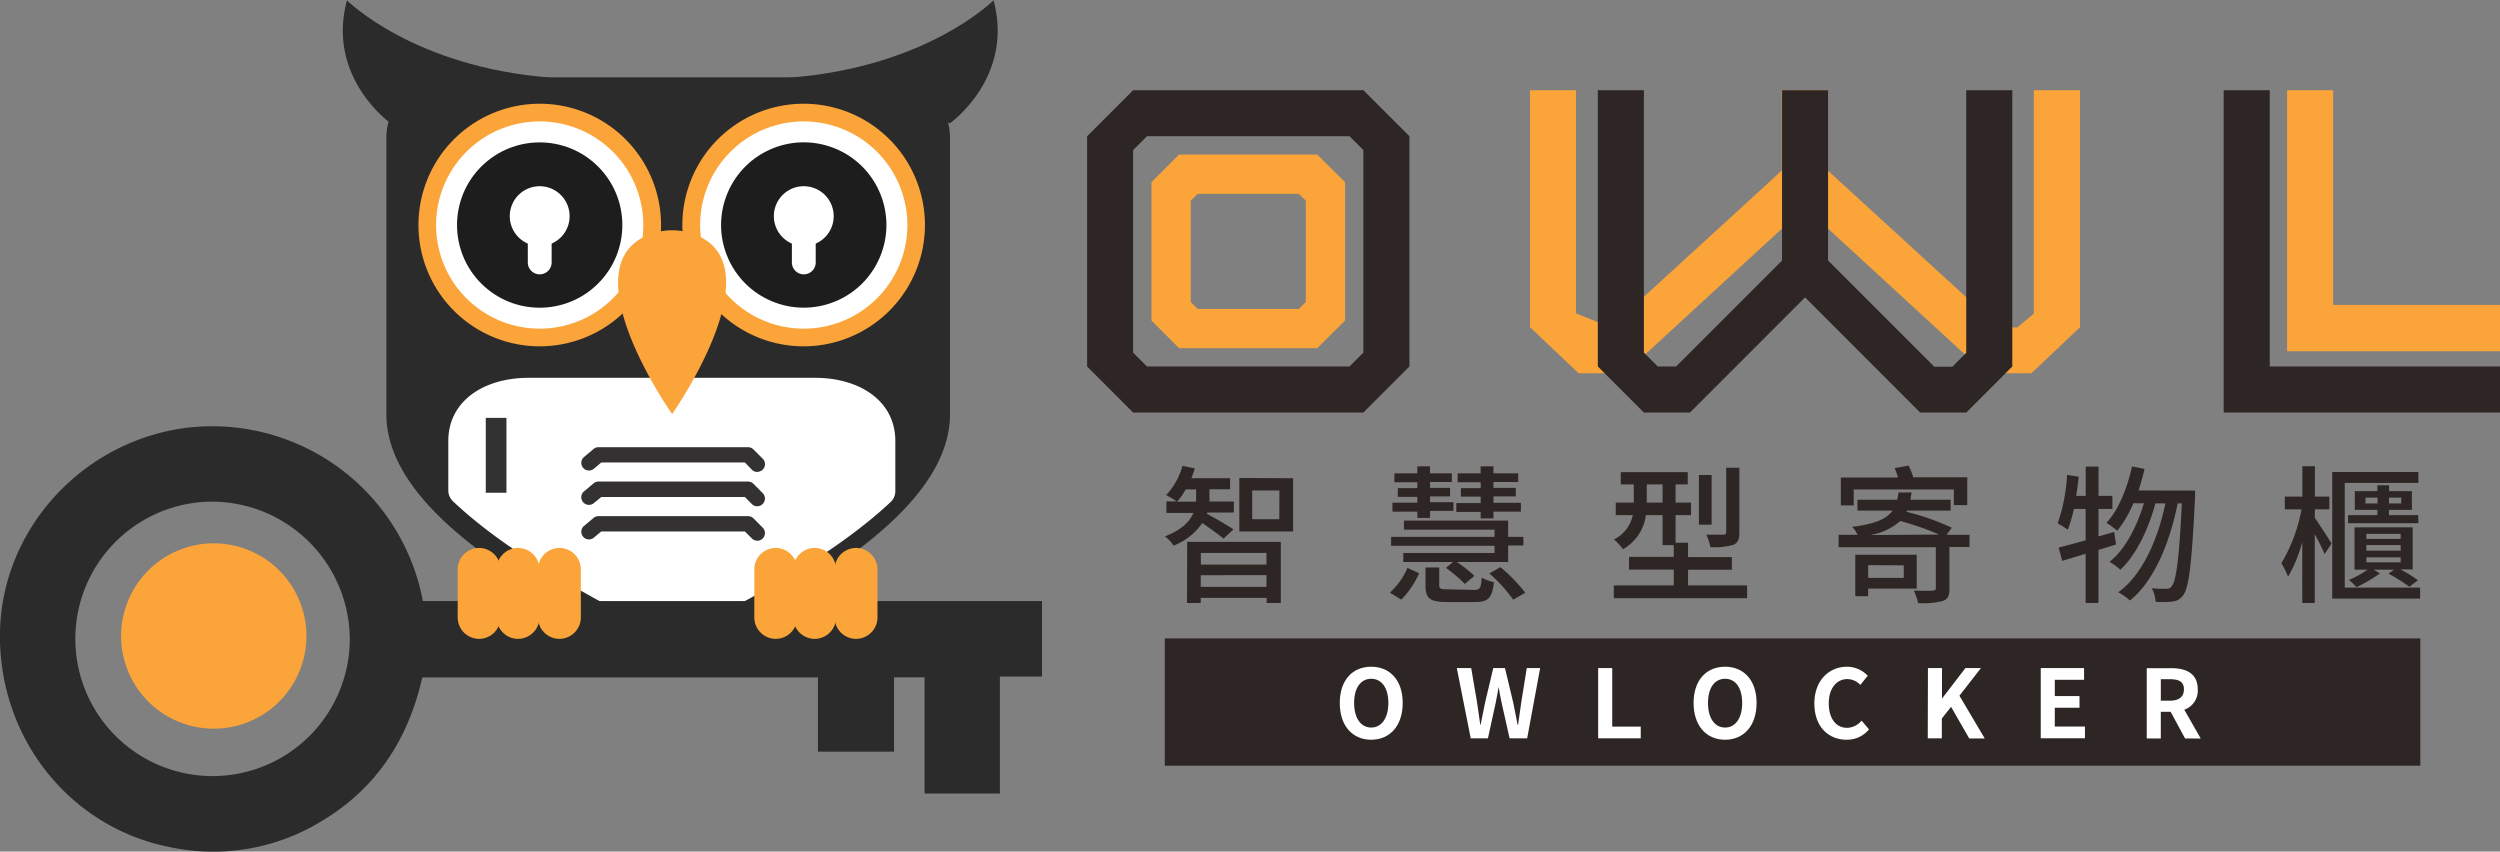 <svg xmlns="http://www.w3.org/2000/svg" viewBox="0 0 427.05 145.47"><rect x="0" y="0" width="427.05" height="145.47" fill="#808080" stroke="none"/><defs><style>.cls-1{fill:#2e2624;}.cls-2{fill:#2b2b2b;}.cls-3{fill:#fff;}.cls-4{fill:#333132;}.cls-5{fill:#faa439;}.cls-6{fill:#1e1d1e;}</style></defs><title>資產 77</title><g id="圖層_2" data-name="圖層 2"><g id="特色介紹"><rect class="cls-1" x="198.97" y="109.05" width="214.47" height="21.75"/><path class="cls-2" d="M151.94,13.21a10.34,10.34,0,0,1,10.34,10.34v47.2c0,17.1-26.74,30.5-39.18,37.72-3.21,1.86-14.74,1.86-17.94,0C92.71,101.25,66,87.85,66,70.75V23.55A10.34,10.34,0,0,1,76.32,13.21Z"/><path class="cls-3" d="M152.94,84V75.33c0-6.89-6.16-10.79-13.68-10.79h-49c-7.52,0-13.68,3.9-13.68,10.79v8.45a2.56,2.56,0,0,0,.82,1.87c7.2,6.8,16.74,12.46,24.38,16.68a27,27,0,0,0,26.1,0c7.58-4.18,17-9.79,24.2-16.52A2.54,2.54,0,0,0,152.94,84Z"/><path class="cls-4" d="M129.37,80.62a1.32,1.32,0,0,1-.93-.38L127.24,79H102.71l-1.34,1.13a1.31,1.31,0,0,1-1.68-2l1.7-1.43a1.32,1.32,0,0,1,.84-.31h25.55a1.31,1.31,0,0,1,.93.39l1.58,1.58a1.31,1.31,0,0,1-.92,2.24Z"/><path class="cls-4" d="M129.37,86.49a1.32,1.32,0,0,1-.93-.38l-1.2-1.21H102.71L101.37,86a1.31,1.31,0,0,1-1.68-2l1.7-1.43a1.32,1.32,0,0,1,.84-.31h25.55a1.31,1.31,0,0,1,.93.39l1.58,1.59a1.31,1.31,0,0,1-.92,2.23Z"/><path class="cls-4" d="M129.37,92.36a1.32,1.32,0,0,1-.93-.38l-1.2-1.2H102.71l-1.34,1.12a1.31,1.31,0,0,1-1.68-2l1.7-1.43a1.31,1.31,0,0,1,.84-.3h25.55a1.3,1.3,0,0,1,.93.38l1.58,1.59a1.31,1.31,0,0,1-.92,2.23Z"/><circle class="cls-3" cx="92.19" cy="38.44" r="19.21" transform="translate(-3.45 67.24) rotate(-39.39)"/><path class="cls-5" d="M92.19,59.16a20.72,20.72,0,1,1,20.73-20.72A20.74,20.74,0,0,1,92.19,59.16Zm0-38.42a17.7,17.7,0,1,0,17.7,17.7A17.72,17.72,0,0,0,92.19,20.74Z"/><circle class="cls-3" cx="137.3" cy="38.44" r="19.21" transform="translate(77.11 167.69) rotate(-80.67)"/><path class="cls-5" d="M137.3,59.16A20.72,20.72,0,1,1,158,38.44,20.74,20.74,0,0,1,137.3,59.16Zm0-38.42A17.7,17.7,0,1,0,155,38.44,17.72,17.72,0,0,0,137.3,20.74Z"/><circle class="cls-6" cx="92.19" cy="38.44" r="14.12" transform="translate(-0.18 76.45) rotate(-45)"/><path class="cls-3" d="M97.3,36.93a5.11,5.11,0,1,0-7.14,4.68v3.22a2,2,0,0,0,4.07,0V41.61A5.1,5.1,0,0,0,97.3,36.93Z"/><circle class="cls-6" cx="137.3" cy="38.44" r="14.12" transform="translate(-4.38 54.45) rotate(-22.09)"/><path class="cls-3" d="M142.41,36.93a5.11,5.11,0,1,0-7.14,4.68v3.22a2,2,0,0,0,4.07,0V41.61A5.1,5.1,0,0,0,142.41,36.93Z"/><path class="cls-5" d="M112,39.72c-15.93,4.43,2.81,31,2.81,31s18.73-26.61,2.81-31A10.51,10.51,0,0,0,112,39.72Z"/><path class="cls-2" d="M66.71,21.05s-11-7.79-7.45-21c0,0,11.36,11.42,34.83,13.21Z"/><path class="cls-2" d="M162.28,21.05s11-7.79,7.44-21c0,0-11.35,11.42-34.82,13.21Z"/><rect class="cls-4" x="82.98" y="71.38" width="3.53" height="12.79"/><circle class="cls-5" cx="36.51" cy="108.64" r="15.83" transform="translate(-39.57 22.93) rotate(-23.02)"/><path class="cls-2" d="M170.8,135.55H157.93V115.7h-5.21v12.7h-13V115.71H72.14c-2.38,10.49-7.77,18.9-17.14,24.52a35.51,35.51,0,0,1-26,4.47C11.72,141.28-.39,125.81,0,107.83c.38-17,13.32-31.71,30.56-34.57a36.61,36.61,0,0,1,41.67,29.41H178v12.9H170.8ZM36.3,85.69a23.44,23.44,0,1,0,23.45,23.56A23.6,23.6,0,0,0,36.3,85.69Z"/><path class="cls-5" d="M139.16,109.13h0a3.67,3.67,0,0,1-3.66-3.66V97.26a3.67,3.67,0,0,1,3.66-3.66h0a3.67,3.67,0,0,1,3.66,3.66v8.21A3.67,3.67,0,0,1,139.16,109.13Z"/><path class="cls-5" d="M132.51,109.13h0a3.67,3.67,0,0,1-3.66-3.66V97.26a3.67,3.67,0,0,1,3.66-3.66h0a3.67,3.67,0,0,1,3.66,3.66v8.21A3.67,3.67,0,0,1,132.51,109.13Z"/><path class="cls-5" d="M146.23,109.13h0a3.67,3.67,0,0,1-3.66-3.66V97.26a3.67,3.67,0,0,1,3.66-3.66h0a3.67,3.67,0,0,1,3.66,3.66v8.21A3.67,3.67,0,0,1,146.23,109.13Z"/><path class="cls-5" d="M88.49,109.13h0a3.67,3.67,0,0,1-3.66-3.66V97.26a3.67,3.67,0,0,1,3.66-3.66h0a3.68,3.68,0,0,1,3.67,3.66v8.21A3.68,3.68,0,0,1,88.49,109.13Z"/><path class="cls-5" d="M81.84,109.13h0a3.67,3.67,0,0,1-3.66-3.66V97.26a3.67,3.67,0,0,1,3.66-3.66h0a3.67,3.67,0,0,1,3.66,3.66v8.21A3.67,3.67,0,0,1,81.84,109.13Z"/><path class="cls-5" d="M95.56,109.13h0a3.67,3.67,0,0,1-3.66-3.66V97.26a3.67,3.67,0,0,1,3.66-3.66h0a3.67,3.67,0,0,1,3.66,3.66v8.21A3.67,3.67,0,0,1,95.56,109.13Z"/><path class="cls-1" d="M240.76,23.27V62.6l-7.87,7.87H193.56L185.7,62.6V23.27l7.86-7.86h39.33Zm-10.24,0H195.93l-2.37,2.37V60.23l2.37,2.37h34.59l2.37-2.37V25.64Z"/><path class="cls-5" d="M229.77,31.12V54.75L225,59.48H201.41l-4.72-4.73V31.12l4.72-4.72H225Zm-7.9,2H204.58l-1.18,1.18V51.58l1.18,1.19h17.29l1.19-1.19V34.29Z"/><path class="cls-5" d="M355.31,15.41V55.9L347,63.76h-7.87l-30.8-28.33-30.8,28.33h-7.87l-8.3-7.86V15.41h7.86V53.53L272,54.65l3.13,1.24,29.24-26.76V15.41h7.86V29.13l29.28,26.8,3.09,0,2.81-2.36V15.41Z"/><path class="cls-1" d="M343.74,15.41V62.6l-7.87,7.87H328L308.34,50.8,288.68,70.47h-7.87l-7.87-7.87V15.41h7.87V60.23l2.36,2.37h3.14l18.1-18.1V15.41h7.86V44.5l18.14,18.14,3.1,0,2.36-2.37V15.41Z"/><path class="cls-1" d="M387.72,15.41V62.6h39.33v7.87h-47.2V15.41Z"/><path class="cls-5" d="M398.55,15.41V52.08h28.5V60H390.68V15.41Z"/><path class="cls-1" d="M209,92c-.74-.61-2.39-1.81-3.62-2.65a10.8,10.8,0,0,1-4.89,3.85,6.94,6.94,0,0,0-1.5-1.58c3-1.15,4.28-2.62,4.87-4h-4.61V85.65H201a14.07,14.07,0,0,0-1.81-1.07,11.91,11.91,0,0,0,2.8-5l2.12.43c-.18.59-.39,1.12-.59,1.68h6.6v1.89h-3.52v1.32c0,.26,0,.51,0,.77h4.17v1.88h-4.53l-.08.23c1.05.51,3.85,2.16,4.54,2.65Zm-4.68-6.31c0-.28,0-.54,0-.79v-1.3h-1.78a10.5,10.5,0,0,1-1.48,2.09Zm-1.53,6.87h16V103h-2.41v-.87H205.11V103h-2.34Zm2.34,1.89v2h11.21v-2Zm11.21,5.8v-2H205.11v2Zm4.55-18.56v9.09h-9.19V81.65Zm-2.34,2.09H213.9v4.91h4.63Z"/><path class="cls-1" d="M237.42,101.23a12.09,12.09,0,0,0,3-4.23l2,.92a15.54,15.54,0,0,1-3.05,4.51Zm17.88-8H237.63V91.71H255.3V90.48H239.82V88.93h17.8v2.78h2.6v1.47h-2.6V96h-8.76a22.3,22.3,0,0,1,3,2.37l-1.63,1.37A27.68,27.68,0,0,0,247,97l1.22-1h-8.51V94.46H255.3Zm-13.19-5.83h-4.25V85.87h4.25v-1h-3.34V83.38h3.34v-1h-3.92V80.86h3.92v-1.2h2.16v1.2H248v1.48h-3.72v1h3.42v1.45h-3.42v1h4v1.48h-4v1.2h-2.16Zm9.65,13.37c1.05,0,1.22-.25,1.35-2.11a7,7,0,0,0,2.09.79c-.31,2.72-1,3.39-3.23,3.39h-4.74c-3,0-3.72-.62-3.72-2.78V96.93h2.34v3c0,.67.23.74,1.58.74Zm1.17-13.32h-4.17V85.93h4.17v-1.1h-3.38V83.38h3.38v-1H249V80.86h3.92v-1.2h2.19v1.2h4.23v1.48h-4.23v1h3.82v1.45h-3.82v1.1h4.69V87.4h-4.69v1.15h-2.19Zm3.37,9.43a27.05,27.05,0,0,1,4.25,4.38l-2.06,1.17a27,27,0,0,0-4.08-4.48Z"/><path class="cls-1" d="M298.44,100v2.19H275.67V100h10.24v-2.7h-7.64V95.12h7.64v-2H284V88h-2.85a7.84,7.84,0,0,1-3.9,5.81,11,11,0,0,0-1.55-1.66A6,6,0,0,0,278.91,88H276V85.85h3.08V82.74h-2.22V80.65H288.3v2.09h-2.08v3.11h2.64V88h-2.64v4.71h2.13v2.45h7.49v2.16h-7.49V100ZM284,85.85V82.74h-2.7v3.11Zm8.38,3.77h-2.17V81.14h2.17Zm4.74,1.32c0,1.2-.23,1.79-1.07,2.14a11.61,11.61,0,0,1-3.88.38,8.09,8.09,0,0,0-.71-2.13c1.3,0,2.55,0,2.9,0s.51-.1.51-.43v-11h2.25Z"/><path class="cls-1" d="M336.43,93.44H333v7.1c0,1.2-.23,1.81-1.15,2.12a13.16,13.16,0,0,1-4.2.35,9.13,9.13,0,0,0-.74-2.13c1.4.05,2.83.05,3.24,0s.53-.1.53-.41v-7H314.07V91.35h3.24a5.35,5.35,0,0,0-.92-1.35c3.95-.51,5.88-1.35,6.9-2.78h-6V85.37h6.8c.08-.41.15-.82.21-1.25h2.24c-.06.43-.13.84-.21,1.25h6.88v1.85h-7.44l-.1.21a40.77,40.77,0,0,1,7.74,2.72l-.89,1.2h3.92Zm-19.78-7.11h-2.2V81.57h9.76a13,13,0,0,0-.56-1.6l2.37-.44a9.69,9.69,0,0,1,.79,2h9.24v4.76h-2.29V83.61H316.65Zm2.47,14.21v1.3h-2.2V94.76h10.5v5.78Zm0-4v2.17h6.08V96.57Zm12.14-5.22A47.31,47.31,0,0,0,324.59,89a10.11,10.11,0,0,1-5.09,2.39Z"/><path class="cls-1" d="M361.46,93c-1,.33-2,.63-3,.94V103h-2.19V94.59l-4,1.22-.61-2.27c1.28-.33,2.88-.76,4.61-1.25V86.94h-2a25.43,25.43,0,0,1-1.05,3.54,15.93,15.93,0,0,0-1.73-1.07,29.32,29.32,0,0,0,1.6-8.3l2,.33c-.13,1.1-.26,2.19-.44,3.26h1.63v-5h2.19v5h2.37v2.24h-2.37v4.69l2.68-.76Zm13.5-9.2s0,.82,0,1.12c-.56,11.44-1.05,15.46-2,16.71a2.44,2.44,0,0,1-1.86,1.12,14.61,14.61,0,0,1-2.88.05,5.54,5.54,0,0,0-.66-2.32c1.07.1,2,.1,2.5.1a1,1,0,0,0,.91-.45c.74-.84,1.27-4.46,1.73-14.14h-.71c-1.3,6.57-4,13.27-8.15,16.58a11.18,11.18,0,0,0-2-1.4c4.1-2.93,6.77-9,8.05-15.18h-1.71c-1.12,4.28-3.34,8.94-6,11.33a9.12,9.12,0,0,0-1.84-1.35c2.62-2,4.71-6.06,5.88-10h-1.8a19.4,19.4,0,0,1-2.75,4.69,18.25,18.25,0,0,0-1.84-1.35c2.07-2.24,3.52-5.86,4.36-9.63l2.14.41c-.28,1.27-.67,2.52-1,3.69Z"/><path class="cls-1" d="M395.41,88.45c.71,1,2.47,3.72,2.87,4.4l-1.19,1.79c-.33-.79-1-2.17-1.68-3.39V103h-2.14V92.6a24.29,24.29,0,0,1-2.42,5.91,14.11,14.11,0,0,0-1.15-2.3A27.27,27.27,0,0,0,393.14,87h-2.85V84.83h3V79.64h2.14v5.19h2.47V87h-2.47Zm18,11.92v1.88H398.39V80.63h14.72v1.86H400.53v17.88Zm-.31-11h-12V88h5V87.1h-3.85V83.89h3.85v-1h2v1H412V87.1h-3.92V88h5Zm-1.53,10.87A26.56,26.56,0,0,0,408,98l.95-.69h-3.47l1.05.64a24.45,24.45,0,0,1-4,2.34,10.08,10.08,0,0,0-1.3-1.22,17.75,17.75,0,0,0,3.21-1.76h-2.24V90.08h9.93v7.18h-2.11a19.88,19.88,0,0,1,3,1.86ZM406.13,86V85h-2.06V86Zm-1.91,6.06h5.86v-.87h-5.86Zm0,2h5.86v-.95h-5.86Zm0,2h5.86V95.2h-5.86ZM408.09,85V86h2.09V85Z"/><path class="cls-3" d="M228.86,120.08c0-3.92,2.19-6.19,5.37-6.19s5.38,2.29,5.38,6.19-2.19,6.28-5.38,6.28S228.86,124,228.86,120.08Zm8.3,0c0-2.58-1.14-4.13-2.93-4.13s-2.92,1.55-2.92,4.13,1.14,4.2,2.92,4.2S237.16,122.64,237.16,120.08Z"/><path class="cls-3" d="M248.85,114.12h2.46l1,5.86c.17,1.27.37,2.55.55,3.83h.06c.25-1.28.51-2.58.77-3.83l1.39-5.86h2l1.4,5.86c.26,1.23.5,2.53.76,3.83h.08c.18-1.3.36-2.58.54-3.83l.94-5.86h2.29l-2.22,12h-3l-1.35-6c-.2-.94-.38-1.87-.52-2.78H256c-.16.91-.32,1.84-.52,2.78l-1.31,6h-2.94Z"/><path class="cls-3" d="M273,114.12h2.4v10h4.87v2H273Z"/><path class="cls-3" d="M289.3,120.08c0-3.92,2.2-6.19,5.38-6.19s5.38,2.29,5.38,6.19-2.2,6.28-5.38,6.28S289.3,124,289.3,120.08Zm8.3,0c0-2.58-1.13-4.13-2.92-4.13s-2.92,1.55-2.92,4.13,1.13,4.2,2.92,4.2S297.6,122.64,297.6,120.08Z"/><path class="cls-3" d="M309.93,120.18c0-4,2.55-6.29,5.59-6.29a4.92,4.92,0,0,1,3.53,1.54L317.78,117a3.08,3.08,0,0,0-2.21-1c-1.82,0-3.18,1.56-3.18,4.14s1.23,4.19,3.13,4.19A3.35,3.35,0,0,0,318,123.1l1.26,1.49a4.83,4.83,0,0,1-3.83,1.77C312.4,126.36,309.93,124.19,309.93,120.18Z"/><path class="cls-3" d="M329.33,114.12h2.4v5.21h0l4-5.21h2.65l-3.67,4.72,4.32,7.3h-2.65l-3.1-5.4-1.58,2v3.38h-2.4Z"/><path class="cls-3" d="M348.6,114.12H356v2h-5v2.78h4.22v2H351v3.21h5.15v2H348.6Z"/><path class="cls-3" d="M373.25,126.14l-2.46-4.55h-1.68v4.55h-2.4v-12h4.19c2.52,0,4.52.87,4.52,3.63a3.43,3.43,0,0,1-2.3,3.46l2.81,4.93Zm-4.14-6.45h1.56c1.54,0,2.39-.65,2.39-1.94s-.85-1.73-2.39-1.73h-1.56Z"/></g></g></svg>